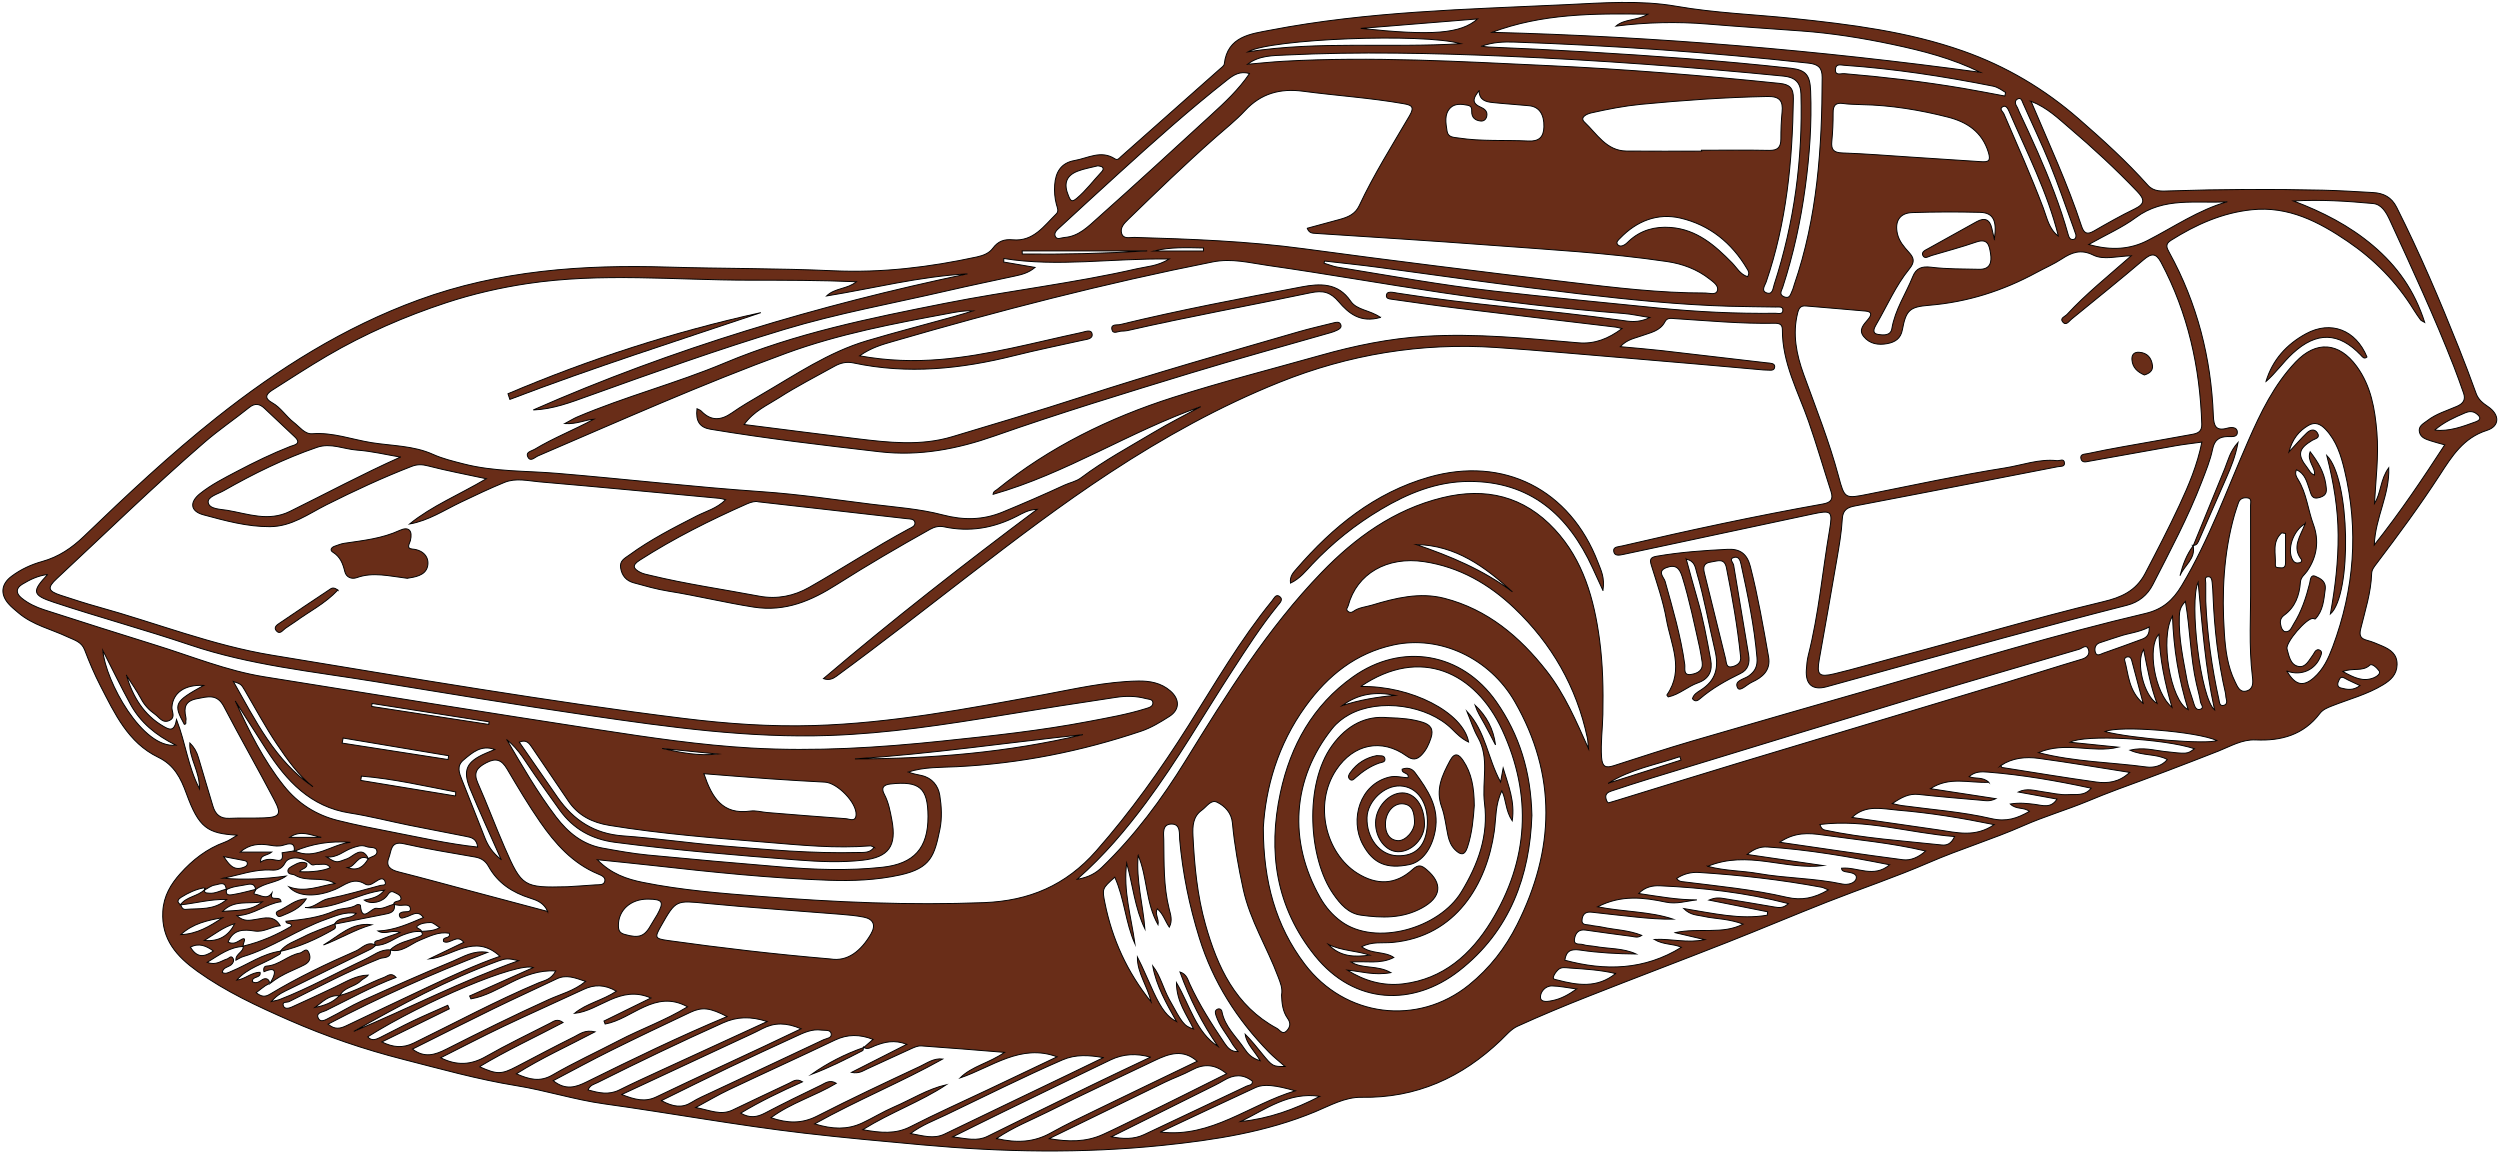 <?xml version="1.0" encoding="UTF-8" standalone="no"?><svg xmlns="http://www.w3.org/2000/svg" xmlns:xlink="http://www.w3.org/1999/xlink" data-name="Layer 1" fill="#000000" height="1185.3" preserveAspectRatio="xMidYMid meet" version="1" viewBox="-2.5 -2.0 2567.6 1185.3" width="2567.6" zoomAndPan="magnify"><g id="change1_1"><path d="m241.221,855.764c-30.694-1.684-39.425-7.501-52.334-42.908-5.777-15.847-12.452-29.186-28.955-37.157-30.853-14.902-44.551-44.781-59.243-73.227-6.169-11.945-11.457-24.41-16.236-36.985-3.222-8.477-10.618-10.105-17.35-13.292-17.026-8.061-35.984-12.191-50.746-24.848-3.511-3.011-7.212-5.91-10.21-9.389-8.638-10.023-7.217-20.242,3.252-28.103,9.539-7.163,20.297-12.087,31.546-15.207,16.788-4.657,30.398-13.91,42.655-25.703,44.014-42.347,88.536-84.162,136.426-122.136,63.234-50.139,130.653-92.653,207.214-120.688,83.301-30.503,169.003-36.447,256.329-33.801,56.479,1.711,113.044,1.185,169.473,3.779,50.15,2.306,99.073-3.629,147.816-14.216,6.697-1.455,12.637-3.912,16.213-8.764,5.501-7.464,11.839-9.625,20.624-8.815,21.182,1.952,31.98-14.189,44.716-26.687,2.892-2.838.884-6.565.072-9.668-1.73-6.616-2.27-13.315-1.784-20.026.942-13,6.432-22.615,20.447-25.05,13.71-2.382,27.15-11.015,41.393-1.736,2.915,1.899,4.517-.711,6.37-2.353,33.692-29.869,67.408-59.71,101.083-89.597,1.858-1.649,4.675-3.504,4.903-5.507,3.245-28.538,27.587-30.885,47.142-34.67,100.063-19.371,201.763-21.391,303.195-26.19,38.041-1.8,76.884-4.855,113.731,1.594,39.719,6.952,79.553,8.328,119.234,12.451,59.583,6.192,118.656,13.536,175.477,33.558,44.14,15.554,83.592,38.981,118.856,69.727,24.747,21.577,49.037,43.59,70.915,68.13,6.21,6.966,14.747,6.065,22.444,5.808,52.349-1.745,104.698-2.001,157.052-.768,17.27.407,34.527,1.474,51.778,2.454,10.722.609,18.937,4.623,24.222,15.114,23.656,46.962,44.277,95.241,63.716,144.05,6.207,15.585,12.207,31.26,17.868,47.05,2.316,6.458,6.845,9.979,12.259,13.644,12.22,8.273,12.234,20.127-1.256,24.411-24.036,7.632-35.8,26.567-48.111,45.546-20.409,31.461-42.607,61.63-65.264,91.478-2.32,3.056-4.767,5.977-4.899,10.049-.633,19.517-6.691,37.999-11.241,56.723-1.714,7.053-.15,10.054,6.578,11.816,5.274,1.382,10.358,3.605,15.391,5.77,8.501,3.658,15.673,8.4,15.389,19.293-.265,10.146-6.561,15.831-14.365,20.579-16.365,9.957-34.888,14.758-52.497,21.712-4.832,1.908-9.314,3.618-12.524,7.852-16.635,21.942-39.659,28.252-65.858,27.047-13.995-.644-26.026,6.685-38.256,11.491-34.286,13.471-68.679,26.603-103.289,39.212-10.561,3.848-21.025,8.171-31.377,12.429-21.649,8.905-44.149,15.505-65.532,24.95-31.795,14.045-65.115,24.055-97.033,37.909-34.172,14.833-69.612,26.72-104.304,40.387-34.459,13.575-68.566,28.041-103.025,41.616-47.479,18.704-95.227,36.727-142.696,55.459-24.448,9.648-48.743,19.75-72.659,30.633-6.546,2.979-11.688,9.295-17.103,14.468-40.003,38.215-86.735,59.467-142.927,58.493-17.131-.297-32.335,8.483-47.687,14.85-50.358,20.887-103.533,29.082-157.049,34.574-82.018,8.417-164.284,6.953-246.279-.55-40.502-3.706-81.047-7.319-121.508-12.043-68.838-8.038-136.923-20.571-205.483-30.106-30.355-4.221-59.938-13.792-90.234-18.684-39.526-6.382-77.918-17.248-116.53-27.108-39.864-10.179-78.872-23.506-116.635-40.075-32.752-14.37-65.215-29.387-94.428-50.363-20.939-15.035-36.971-32.635-35.386-61.351.877-15.899,8.287-28.065,17.955-38.877,12.59-14.081,27.446-25.686,45.686-32.272,4.561-1.647,8.597-4.752,12.874-7.187Zm-33.673,56.329c.048-.417.185-.847.12-1.246-.063-.389-.391-1.086-.501-1.067-8.553,1.483-16.273,5.18-23.524,9.687-2.667,1.657-5.698,4.744-.566,7.674.664,2.679,2.229,5.092,5.022,4.844,14.209-1.26,29.328,1.212,42.267-10.239-16.767-.403-32.08,3.978-47.614,5.61,6.205-8.809,18.188-8.509,25.228-16.002-1.363,4.07,1.428,3.654,4.006,3.977,6.637.832,12.154-2.948,18.287-4.127-1.878,7.576,4.062,5.952,7.345,5.419,7.635-1.24,15.115-3.436,22.658-5.244-.296,1.774-3.462,4.633-.9,4.994,5.673.799,12.118,6.216,17.341-1.132-2.716,9.962,8.461,1.527,9.434,8.852-15.425,1.992-27.529,13.453-45.345,14.395,7.149,6.475,13.521,4.704,19.511,3.782,9.051-1.394,18.331-4.776,24.99,6.436-9.155,1.006-16.727,7-26.389,5.466-11.155-1.77-22.009-1.865-27.168,11.408,3.835,1.903,7.363,1.263,10.738-.937,11.615-7.571,2.839,4.128,5.1,5.392-13.913.489-24.406,8.404-37.302,16.327,9.182,3.561,14.499-1.691,20.395-3.419,2.109-.618,4.122-4.202,6.159-.633,1.347,2.361-.094,5.19-2.126,6.727-3.144,2.378-8.167,2.496-8.946,7.695,3.561,2.042,6.295.093,9.476-1.212,16.783-6.887,31.846-17.991,50.349-20.665.63,3.266-1.597,3.518-3.923,4.925-13.642,8.251-29.897,12.167-41.085,24.861,8.661-.871,15.243-8.16,24.023-8.028,1.232,6.507-8.395,3.39-7.906,9.611,4.193,2.567,7.173-.219,10.285-2.088,2.575-1.547,5.28-1.273,6.661,1.097,1.97,3.383-1.607,3.718-3.519,5.032-3.195,2.195-6.184,4.689-9.577,7.302,5.4,3.999,8.747,4.824,14.332,1.456,28.237-17.023,58.021-31.233,88.201-44.37,6.099-2.655,11.891-10.622,20.423-5.842-1.641,1.294-3.114,2.929-4.948,3.831-27.726,13.638-55.563,27.053-83.211,40.847-5.821,2.904-12.403,5.233-19.19,13.132,5.123-1.178,6.718-1.348,8.164-1.907,30.389-11.734,58.766-27.73,88.215-41.447,8.219-3.828,15.713-10.482,25.781-9.691,1.723,8.978-7.15,7.477-10.643,8.871-32.029,12.785-62.447,28.852-93.213,44.224-2.29,1.144-7.373-.298-6.029,4.113,1.141,3.747,5.264,3.066,8.647,1.546,15.167-6.814,30.218-13.872,45.24-20.99,10.478-4.965,20.953-11.689,33.375-11.905-2.279,2.854-5.633,3.829-7.777,6-6.297,6.378-17.178,6.225-21.431,15.318-10.944-1.427-17.733,6.234-25.412,11.919,9.454-1.812,18.32-4.889,25.177-12.212,16.028-4.142,30.18-12.908,45.59-18.613,4-1.481,7.221-5.583,12.474-.021-25.421,9.548-48.404,22.481-72.062,34.027-3.316,1.618-10.157,2.15-8.149,7.221,2.459,6.209,8.197,1.986,11.949.138,11.14-5.486,21.717-12.169,33.018-17.266,31.011-13.987,62.102-27.834,93.547-40.802,10.602-4.372,20.985-11.419,35.594-9.034-56.939,21.875-110.715,45.968-163.785,73.704,7.179,6.282,13.01,4.411,18.942,1.591,28.274-13.442,56.523-26.939,84.869-40.228,23.715-11.119,47.459-22.185,72.75-31.047-26.284-24.279-48.76.579-72.705,2.751,11.793-5.669,23.585-11.337,35.564-17.095-7.005-9.171-14.18,2.701-20.728-.771-1.778-6.057,7.43-1.792,5.825-8.539-10.912-1.956-20.311,3.106-30.244,7.131-9.93,4.024-18.336,13.165-30.54,10.045,8.086-7.933,19.277-9.286,29.124-13.397,3.551-1.482,5.339-2.018,2.796-5.697,6.202-.442,12.553-.224,19.049-3.862-3.693-2.189-6.524-5.236-9.352-5.233-4.642.004-10.32.751-13.607,3.511-2.816,2.366,4.191,2.762,4.319,5.902-6.735-.912-12.678.88-19.091,3.338-9.345,3.583-17.387,10.798-28.097,10.729-3.248-5.054,2.375-4.681,4.006-5.399,6.699-2.951,13.727-5.153,20.957-7.746-7.653-3.692-15.055,2.715-22.496-1.594,16.719-.7,31.459-7.392,46.581-13.848-5.847-8.473-12.107-2.051-18.291-.467-2.04.522-5.164,2.547-6.258-1.243-.719-2.489,1.125-3.501,3.531-4.002,2.931-.61,8.437.865,7.62-3.842-.75-4.326-5.971-3.136-9.751-2.986-2.409.096-4.85-.593-7.276-.929-.309-5.083,9.684-1.532,6.931-7.922-.956-2.22-4.482-3.546-7.07-4.793-2.98-1.435-4.938,1.005-6.221,2.995-4.775,7.4-17.092,10.266-23.911,5.296,11.829-2.466,15.468-4.262,20.708-10.218-27.847,2.803-52.23,21.371-81.636,17.774,9.52.814,15.321-7.34,24.072-9.075,18.044-3.577,35.755-8.85,53.553-13.614,1.863-.499,6.126.601,4.74-3.652-1.064-3.264-3.335-3.9-6.972-1.989-4.225,2.22-8.816,7.199-13.72,4.187-12.331-7.575-21.106,1.605-30.795,5.664-16.636,6.969-36.829,8.881-47.433-2.739,16.333,6.237,31.633-.809,47.42-3.417-12.793-7.876-28.391-.894-41.203-8.601-2.135-1.284-6.481-.418-7.146-3.606-.655-3.136,3.139-4.958,5.324-6.147,4.223-2.298,8.904-4.918,13.995-2.284,1.149,5.702-5.537,4.875-7.319,8.528,12.341.724,25.516-1.058,31.498-4.184-3.653-5.385-9.07-2.854-13.83-3.353-2.136-.224-4.131,1.823-6.539-.618-7.003-7.098-22.198-8.427-25.989-1.083-3.607,6.988-8.832,7.885-14.127,7.549-17.158-1.088-33.021,5.152-49.598,8.416,21.586,1.841,43.038.758,64.642-2.24-9.52,6.993-22.146,6.632-31.325,13.968-.406-6.102-4.827-6.202-8.948-5.277-7.105,1.595-14.629,1.663-21.197,5.377-.444-9.648-7.461-5.45-11.714-4.872-3.686.501-7.056,3.332-10.565,5.133Zm168.22-32.258c3.256-2.318,9.52-2.645,8.846-7.612-.694-5.114-6.983-3.219-10.661-4.71-5.203-2.11-9.811-.295-15.212,1.566-8.324,2.867-14.758,10.037-25.831,9.022,11.153,7.197,10.566,5.478,21.181,1.857,6.067-2.07,14.976-14.343,21.755-.038-10.824-5.611-13.198,8.586-21.392,9.132,10.112,3.893,16.559-.705,21.315-9.216Zm-75.912-7.909c21.228,9.905,38.217-6.865,57.553-8.835-20.066-1.644-39.379,1.295-57.857,9.276,1.711-10.319-6.495-7.78-10.443-6.507-5.168,1.667-9.362,1.026-14.368.187-10.505-1.761-21.014-1.371-30.561,7.106h32.352c-4.823,3.941-11.934,2.308-11.391,10.242,5.389-3.526,10.674-3.149,16.189-1.95,6.69,1.455,6.68-2.97,5.944-7.647,4.164-.588,8.328-1.176,12.583-1.873Zm584.372,201.574l.335.37c3.022-2.632,6.045-5.265,9.634-8.391-13.627-5.288-26.151-5.487-39.2.745-36.155,17.262-72.643,33.828-108.853,50.977-10.698,5.066-20.911,11.155-34.111,18.265,14.828,2.875,25.805,8.312,37.65,2.683,19.409-9.225,38.786-18.516,58.253-27.614,3.744-1.75,7.426-5.289,13.761-1.485-22.267,9.945-43.168,19.93-63.497,32.191,9.207,5.371,16.763,4.268,24.981-.068,18.977-10.012,38.312-19.353,57.629-28.702,4.351-2.106,8.911-5.96,15.622-1.892-22.161,13.235-46.346,19.958-67.15,35.379,17.084,5.851,31.826,6.278,47.459-1.718,34.796-17.798,70.193-34.442,105.609-50.992,7.273-3.399,14.214-8.679,23.337-7.603-42.201,23.6-87.115,41.863-131.573,66.625,18.256,5.642,33.714,6.158,48.807-.864,11.004-5.12,21.383-11.63,32.517-16.414,17.903-7.693,34.488-18.411,53.896-22.918-26.432,17.495-56.688,28.033-85.794,46.162,18.502,3.296,33.593,4.814,49.096-3.129,26.142-13.395,53.012-25.37,79.563-37.969,24.036-11.406,48.055-22.848,70.987-33.754-37.273-13.974-66.833,10.526-99.628,21.678,12.3-12.142,29.691-15.115,45.685-26.241-30.337-2.424-57.937-4.773-85.568-6.658-3.519-.24-7.381,1.551-10.779,3.079-14.985,6.737-29.823,13.799-44.795,20.567-4.181,1.89-8.185,5.101-16.117,3.601,19.93-10.117,37.522-19.046,56.878-28.872-12.982-4.97-22.969-2.356-32.822,1.484-3.858,1.504-7.43,4.482-11.813,1.482Zm219.401-172.368c12.388-2.118,19.608-6.598,25.516-12.289,33.824-32.582,61.545-70.034,86.15-109.879,41.824-67.729,83.87-135.403,139.536-192.989,34.639-35.833,74.322-64.575,123.899-76.787,44.657-11,83.795-1.659,115.537,32.572,29.429,31.736,40.396,71.632,45.982,112.895,3.441,25.421,3.973,51.335,3.446,77.125-.3,14.688-2.373,29.26-1.335,44.08.693,9.883,4.396,11.171,12.674,8.507,26.804-8.625,53.561-17.434,80.578-25.348,65.464-19.178,131.051-37.935,196.613-56.78,89.306-25.669,178.192-52.913,268.687-74.192,17.654-4.151,28.267-13.525,37.297-28.627,28.239-47.229,46.489-98.887,68.459-148.912,12.68-28.872,26.39-57.357,48.468-80.621,21.182-22.32,44.574-20.494,62.765,4.385,14.796,20.236,18.738,43.79,20.746,67.813,2.037,24.361-1.173,48.649-2.482,73.048,6.87-10.751,5.822-24.517,14.679-36.733.966,27.975-13.701,50.638-14.899,79.388,27.32-34.548,49.831-68.206,72.42-102.921-5.688-1.606-10.165-2.676-14.505-4.149-4.778-1.622-10.106-3.162-11.469-8.821-1.529-6.352,4.247-8.857,7.962-11.783,9.027-7.11,20.176-10.266,30.542-14.796,6.628-2.896,9.145-6.928,6.75-13.707-3.213-9.092-6.42-18.193-9.92-27.176-19.856-50.955-42.908-100.516-65.717-150.18-3.585-7.806-8.32-16.397-17.258-17.23-27.053-2.521-54.225-4.223-81.776-2.613,29.715,11.23,57.33,25.268,81.671,45.877,24.854,21.043,42.632,46.065,53.104,78.811-2.748-1.617-3.685-1.867-4.12-2.475-2.443-3.414-4.907-6.827-7.107-10.399-17.49-28.388-40.36-51.638-67.843-70.304-29.676-20.155-60.814-36.382-98.453-32.511-30.442,3.131-57.468,15.299-83.066,31.415-6.282,3.955-4.372,7.689-1.715,12.521,28.709,52.225,43.005,108.415,45.244,167.743.391,10.364,2.578,16.01,14.452,12.653,3.78-1.069,10.022-1.397,10.171,4.041.157,5.73-6.083,4.443-10.015,4.564-8.704.268-13.442,3.494-15.395,12.978-2.357,11.446-6.924,22.5-11.146,33.488-14.014,36.472-32.469,70.876-50.215,105.576-5.425,10.608-14.17,18.074-26.694,21.263-42.439,10.803-84.757,22.097-127.007,33.625-60.488,16.504-120.855,33.449-181.318,50.047-14.402,3.954-21.818-2.375-20.832-17.348.331-5.024.784-10.133,2.018-14.99,10.723-42.222,14.445-85.624,21.779-128.414,3.422-19.965,2.072-20.833-17.693-16.607-64.607,13.812-129.241,27.497-193.833,41.377-4.467.96-9.487,2.062-10.144-3.388-.552-4.579,5.064-4.389,8.614-5.221,68.37-16.027,137.014-30.761,206.152-43.096,8.059-1.438,11.115-4.607,8.471-12.778-7.764-23.988-14.737-48.247-23.061-72.035-10.808-30.888-27.094-60.138-26.916-94.149.029-5.556-2.95-6.785-8.104-6.688-34.226.651-68.282-2.626-102.389-4.763-3.65-.229-7.803-1.242-10.094,3.167-5.069,9.755-15.07,11.191-24.058,14.507-6.908,2.548-14.664,3.48-21.869,11.137,15.337,1.442,28.98,2.501,42.567,4.044,35.96,4.084,71.893,8.397,107.844,12.554,3.368.389,8.382.252,8.225,3.938-.219,5.129-5.558,3.264-9.031,3.476-.84.051-1.692-.044-2.535-.118-45.676-3.987-91.334-8.197-137.033-11.908-45.81-3.72-91.557-8.07-137.436-11.149-77.09-5.173-151.23,7.1-222.483,35.703-61.235,24.581-118.707,56.46-174.023,92.718-50.187,32.895-97.79,69.132-145.206,105.651-45.16,34.783-90.017,69.951-136.023,103.619-3.575,2.616-7.532,4.357-13.229,2.405,70.673-60.171,143.711-117.125,219.493-173.899-9.228.426-14.975,4.106-20.834,7.109-23.697,12.143-48.452,16.54-74.691,10.89-5.278-1.136-10.0.036-14.6,2.606-32.331,18.061-64.3,36.732-95.562,56.599-26.055,16.558-52.772,28.34-85.406,23.242-29.469-4.603-58.391-11.723-87.802-16.429-11.994-1.919-23.781-5.325-35.522-8.563-7.478-2.063-12.059-7.163-13.349-15.205-1.22-7.607,4.261-9.896,9.064-13.411,21.526-15.754,45.113-27.726,68.765-39.86,9.666-4.96,21.059-7.835,29.987-16.825-2.825-.68-4.35-1.249-5.914-1.394-61.626-5.731-123.237-11.636-184.9-16.939-12.019-1.034-24.545-4.284-36.312.525-15.124,6.181-29.899,13.245-44.662,20.27-17.233,8.201-33.296,19.036-52.799,22.45,23.053-18.657,50.673-29.848,78.801-46.464-22.194-4.778-41.133-8.309-59.726-13.167-6.144-1.605-11.125-1.79-16.926.459-29.895,11.589-58.874,25.101-87.536,39.47-18.555,9.302-35.707,22.367-58.161,22.453-23.525.089-45.799-6.147-68.072-12.134-13.505-3.63-14.742-12.867-3.575-21.814,11.537-9.244,24.771-15.902,37.785-22.765,17.876-9.427,36.044-18.25,54.889-25.681,3.187-1.257,12.411-2.388,4.589-9.831-10.371-9.869-20.789-19.688-31.262-29.449-4.9-4.566-9.662-5.438-15.543-.713-15.019,12.067-31.056,22.918-45.616,35.495-52.175,45.072-101.499,93.263-151.959,140.211-10.048,9.348-9.319,12.848,4.048,17.204,12.791,4.169,25.589,8.368,38.55,11.953,59.57,16.477,117.32,39.521,178.668,49.578,71.347,11.695,142.635,23.764,214.058,34.971,69.453,10.898,138.978,21.349,208.769,29.957,44.411,5.477,89.004,8.641,133.662,7.286,79.454-2.412,157.383-17.206,235.307-31.609,32.301-5.971,64.393-13.567,97.471-14.101,12.001-.194,23.529,1.88,33.004,10.076,9.95,8.607,9.935,19.356-.985,26.304-9.163,5.831-18.448,11.572-29.033,15.135-61.431,20.678-124.302,33.205-189.149,36.449-16.606.831-33.735.167-49.957,5.487,4.646,1.85,9.226,2.584,13.743,3.595,10.832,2.425,17.075,10.598,18.64,20.204,1.863,11.437,2.461,23.809.126,35.053-5.557,26.763-9.023,39.857-40.907,46.869-24.185,5.319-48.733,6.241-72.962,5.417-60.321-2.051-120.392-8.376-180.383-15.094-18.383-2.059-36.796-3.852-57.639-6.021,14.45,14.729,30.402,19.996,46.948,23.34,40.131,8.11,80.922,11.233,121.639,14.425,76.069,5.963,152.182,9.291,228.583,6.345,46.367-1.788,84.017-17.634,115.143-52.975,35.511-40.319,66.376-83.698,94.929-128.951,27.404-43.432,53.133-87.983,85.721-127.946,2.086-2.558,3.864-7.176,7.543-4.751,4.636,3.056.575,6.784-1.607,9.466-17.314,21.279-32.046,44.343-46.958,67.291-29.387,45.224-56.241,92.114-88.523,135.431-20.385,27.353-42.223,53.497-70.66,78.546Zm-558.473-482.085c143.332-63.123,292.644-107.59,445.958-139.784-49.154,2.648-96.557,14.867-144.687,22.703,8.787-8.431,21.409-6.866,30.623-14.614-36.938-1.597-73.661-1.573-110.384-1.602-75.79-.061-151.667-7.839-227.328,3.494-28.349,4.246-56.228,10.674-83.264,19.567-42.656,14.03-83.859,31.971-122.711,54.732-19.139,11.212-37.711,23.395-56.456,35.271-6.351,4.024-8.133,8.301-.047,12.738,9.042,4.962,14.341,14.156,22.366,20.31,5.968,4.577,11.267,12.238,18.967,11.636,21.162-1.655,40.742,5.938,60.975,9.149,21.055,3.341,43.048,3.014,62.967,11.995,10.066,4.538,20.52,6.986,31.115,9.731,31.801,8.239,64.476,7.081,96.716,9.791,70.141,5.897,140.072,14.005,210.321,18.854,37.708,2.603,75.221,8.222,112.769,12.903,24.262,3.025,48.99,4.691,72.474,10.888,21.618,5.704,41.586,5.386,61.675-2.875,21.359-8.783,42.553-18.001,63.517-27.684,5.671-2.619,11.896-3.606,17.188-7.593,23.537-17.739,49.517-31.679,74.741-46.76,15.652-9.358,32.011-17.532,48.053-26.237-72.919,25.452-138.099,68.669-213.266,90.046.318-3.166,2.542-3.648,4.122-4.927,53.911-43.631,114.932-73.553,180.71-94.584,50.153-16.035,101.145-29.032,151.784-43.319,35.015-9.879,70.306-17.163,106.589-19.426,52.862-3.297,105.395,2.133,157.929,6.641,16.861,1.447,30.65-4.154,44.803-14.603-3.14-.763-4.709-1.318-6.321-1.511-54.741-6.545-109.499-12.946-164.224-19.623-22.128-2.7-44.189-5.958-66.266-9.061-2.368-.333-5.633-.609-5.148-4.128.449-3.265,3.436-3.18,6.002-2.963,1.68.142,3.334.566,5.005.831,76.221,12.091,153.298,17.156,229.692,27.871,8.595,1.206,17.765,3.192,29.864-2.743-11.265-1.793-18.994-3.58-26.813-4.18-62.711-4.809-125.13-12.251-187.31-21.497-59.637-8.867-119.03-19.405-178.713-27.927-18.399-2.627-36.492-7.458-56.113-3.563-110.695,21.977-219.811,50.124-328.108,81.613-11.099,3.227-22.544,6.339-34.602,14.85,29.016,5.208,55.813,5.959,82.662,3.734,49.29-4.085,96.882-17.376,145.024-27.641,4.095-.873,10.008-3.55,11.055,1.213,1.191,5.415-5.493,5.721-9.782,6.683-23.393,5.245-46.909,10.003-70.157,15.829-54.574,13.677-109.426,19.421-165.091,7.47-7.117-1.528-13.393.004-19.444,3.381-19.074,10.647-38.632,20.554-56.968,32.355-11.932,7.679-25.783,13.5-35.878,27.527,39.95,5.04,77.891,9.963,115.869,14.576,32.707,3.974,65.53,7.666,97.891-2.066,44.201-13.292,88.473-26.402,132.354-40.698,73.964-24.096,148.742-45.42,223.429-67.069,12.078-3.501,24.383-6.217,36.579-9.313,2.571-.652,5.306-1.028,6.562,1.826,1.348,3.063-1.25,4.607-3.448,5.751-2.221,1.156-4.647,1.99-7.064,2.687-47.737,13.761-95.673,26.867-143.187,41.357-67.608,20.617-135.213,41.278-201.928,64.73-38.044,13.373-76.996,20.911-117.721,16.205-58.099-6.715-116.174-13.533-173.884-23.151-10.878-1.813-15.387-8.085-13.868-21.032,1.615.853,3.313,1.288,4.341,2.363,9.944,10.392,20.146,9.84,31.467,1.923,9.651-6.749,19.859-12.741,30.055-18.664,35.22-20.462,69.106-43.702,108.685-55.458,29.443-8.745,59.198-16.436,88.797-24.655,6.758-1.877,13.448-3.995,20.17-6.003-8.849-.617-16.999,1.093-25.186,2.612-56.344,10.457-112.672,21.055-166.699,40.866-86.484,31.713-170.567,69.247-255.166,105.53-3.031,1.3-7.254,6.117-9.902,1.463-3.184-5.596,3.341-6.31,6.609-8.284,19.527-11.79,40.868-20.069,60.921-30.96-9.034.588-17.234,5.212-29.898,4.523,6.135-3.293,9.232-5.274,12.566-6.697,49.612-21.171,102.018-34.705,151.748-55.589,72.528-30.458,149.201-45.944,225.826-61.167,65.671-13.047,132.354-20.639,197.685-35.627,9.967-2.287,20.769-2.499,33.025-9.962-59.144-.895-114.42,8.419-169.891-.527-.053,1.21-.105,2.421-.158,3.631,10.373,1.775,20.746,3.551,32.211,5.513-6.833,5.732-13.765,7.351-20.737,8.868-23.078,5.02-46.218,9.777-69.225,15.105-55.84,12.931-112.346,23.098-167.312,39.667-67.855,20.454-134.546,44.366-201.211,68.334-18.415,6.621-36.677,13.685-56.895,14.436Zm1641.249-158.382c-14.888.47-28.334,4.593-38.938-.658-13.003-6.439-22.339-2.693-32.297,3.827-8.357,5.472-17.481,9.37-26.183,14.101-34.47,18.742-70.989,30.374-110.156,33.587-19.91,1.634-23.743,4.801-27.541,25.167-1.728,9.266-7.694,12.713-15.475,14.208-9.143,1.757-18.135.338-24.232-7.259-5.68-7.077.151-12.454,4.492-17.654,3.371-4.037,4.676-7.849-2.446-8.511-20.458-1.9-40.948-3.436-61.415-5.243-5.39-.476-7.198,2.166-8.432,7.039-5.532,21.843-1.256,42.828,6.111,63.158,12.556,34.648,26.236,68.884,35.816,104.554,6.342,23.613,6.425,23.337,31.129,18.408,46.544-9.286,92.973-19.369,139.818-26.798,17.649-2.799,34.98-9.495,53.396-7.477,2.98.327,7.527-2.804,7.74,2.688.142,3.672-4.158,2.998-6.989,3.541-25.953,4.975-51.876,10.106-77.819,15.135-43.367,8.407-86.73,16.836-130.125,25.094-7.742,1.473-12.755,3.81-13.277,13.391-.755,13.827-3.206,27.602-5.537,41.296-5.857,34.411-12.049,68.766-18.116,103.142-2.77,15.695-.412,18.418,15.538,14.604,21.191-5.068,42.094-11.326,63.167-16.895,71.087-18.786,141.504-40.06,213.045-57.18,17.655-4.225,33.345-10.532,42.996-29.012,12.077-23.126,24.1-46.262,35.095-69.902,9.536-20.504,18.452-41.33,23.157-64.988-9.903,1.38-18.632,2.33-27.262,3.846-29.413,5.168-58.784,10.575-88.193,15.766-3.129.552-7.535,2.081-8.715-2.343-1.371-5.14,3.892-4.782,6.664-5.385,12.272-2.666,24.625-4.982,36.986-7.214,23.563-4.254,47.173-8.248,70.713-12.623,5.391-1.002,9.954-2.653,9.704-10.439-1.872-58.437-14.14-114.133-41.781-166.084-5.28-9.922-9.987-9.611-18.143-2.646-24.273,20.729-49.207,40.683-73.929,60.884-2.659,2.173-5.571,7.248-9.139,2.664-2.928-3.762,2.582-5.364,4.606-7.557,19.641-21.285,42.292-39.335,65.965-60.233Zm-846.314-28.24c11.324-3.073,22.469-6.068,33.596-9.126,8.254-2.269,15.715-5.365,19.751-13.982,15.02-32.075,33.921-62.018,51.767-92.517,5.534-9.457,1.79-10.912-6.486-12.368-34.092-5.999-68.641-8.166-102.892-12.738-23.383-3.121-43.108,2.137-59.608,19.861-9.42,10.119-20.414,18.788-30.822,27.97-30.622,27.015-59.942,55.412-89.227,83.848-4.018,3.902-8.411,8.335-6.783,14.118,1.836,6.522,8.394,4.192,13.119,4.332,58.218,1.72,116.338,3.827,174.22,11.662,91.02,12.322,182.193,23.562,273.397,34.462,46.044,5.503,92.163,11.057,138.665,10.983,4.24-.007,10.939,2.515,12.55-2.414,1.64-5.018-3.997-8.804-7.962-11.919-12.913-10.145-27.87-15.651-43.919-18.023-61.012-9.018-122.574-12.286-183.988-16.943-58.849-4.462-117.766-8.032-176.655-11.945-3.388-.225-6.741-.129-8.722-5.261ZM46.48,587.966c-10.612,1.436-18.467,5.497-25.992,10.002-6.576,3.937-7.087,9.137-.903,14.207,6.936,5.686,15.008,9.436,23.42,12.143,38.023,12.236,76.071,24.404,114.225,36.223,36.962,11.449,73.012,26.315,111.423,32.509,114.861,18.522,229.746,36.907,344.738,54.585,51.706,7.948,103.535,15.662,155.829,18.639,65.515,3.729,130.819-.36,195.999-7.185,50.316-5.269,100.626-10.578,150.357-20.107,19.847-3.803,39.807-7.237,59.152-13.31,3.212-1.008,7.242-2.09,6.831-6.216-.352-3.534-4.384-3.232-7.167-3.985-9.98-2.702-20.249-2.823-30.227-1.342-39.163,5.812-78.27,12.025-117.338,18.452-58.686,9.655-117.382,18.686-177.006,20.756-83.138,2.887-165.035-8.525-246.843-20.467-73.77-10.768-147.339-22.949-220.926-34.935-63.552-10.352-127.818-16.744-189.425-37.546-46.279-15.626-93.504-28.437-139.871-43.816-22.448-7.446-22.602-11.166-6.276-28.605Zm729.581-74.626c-2.545-.831-7.057.221-11.372,2.131-38.06,16.857-75.194,35.427-110.308,57.957-8.423,5.404-6.109,8.736.427,12.273,3.259,1.763,7.172,2.402,10.851,3.292,36.864,8.909,74.4,14.274,111.622,21.299,18.5,3.491,35.872-.275,51.227-8.998,34.301-19.485,67.345-41.163,102.111-59.911,2.778-1.498,7.223-2.895,6.54-6.796-.691-3.944-5.304-3.557-8.429-3.917-50.136-5.774-100.287-11.41-152.67-17.33Zm518.916,334.718c.061,55.48,12.79,100.851,42.482,140.075,41.296,54.553,115.926,64.227,168.848,21.39,21.165-17.131,37.251-37.861,49.331-61.907,38.551-76.741,41.153-153.365-2.451-229.077-25.666-44.566-76.809-68.473-124.417-58.168-38.642,8.364-67.345,31.207-90.463,63.114-28.542,39.392-40.889,83.478-43.329,124.572Zm-128.558,28.382c-2.237,25.682,4.936,50.4,6.947,75.542-10.389-21.544-12.42-44.971-18.72-67.649-3.723,28.291,4.661,55.425,8.515,83.084-9.807-21.88-10.752-46.394-20.733-68.527-12.948,11.616-13.139,11.655-10.145,26.492,7.5,37.17,22.738,70.854,47.567,101.78-3.856-16.564-14.408-29.916-14.209-46.302,6.05,11.733,10.919,23.913,16.45,35.784,8.596,18.447,14.555,25.868,23.771,30.561-10.354-18.529-20.733-36.445-24.468-57.219,8.014,10.394,10.807,23.311,17.068,34.626,13.159,23.78,14.761,27.223,24.869,30.206-6.913-14.777-17.45-27.733-17.565-47.602,14.2,24.026,19.929,50.688,42.717,65.591-16.212-23.598-28.989-48.765-39.128-76.572,6.993,2.315,8.056,7.95,9.963,12.117,9.849,21.527,22.542,41.302,35.706,60.853,3.346,4.971,6.783,9.087,14.057,8.877-2.4-3.24-4.662-5.752-6.31-8.616-5.442-9.458-12.876-17.75-16.317-28.407-.877-2.717-1.51-5.047,1.226-6.48,2.175-1.139,4.332.023,4.8,2.453,3.017,15.662,15.026,25.871,23.271,38.323,3.296,4.977,7.564,9.636,16.061,12.071-5.931-10.372-13.983-16.941-15.467-27.241,6.214,6.158,11.583,12.933,17.052,19.628,11.077,13.561,11.26,13.647,23.914,13.535-6.487-5.728-11.787-9.849-16.439-14.605-32.864-33.598-57.518-72.221-71.56-117.344-10.304-33.111-17.234-66.821-20.259-101.423-.485-5.552,1.295-15.869-8.52-15.665-9.865.205-7.88,10.252-7.79,15.974.375,23.897-.387,47.931,5.596,71.481,1.384,5.447,3.602,11.619.087,18.47-4.51-6.712-6.393-13.896-12.332-18.895-2.973,5.378,1.921,9.939.778,16.433-13.03-23.143-10.78-48.91-20.454-71.334Zm147.299,143.574c1.327-7.068-1.292-12.764-3.521-18.758-11.248-30.248-28.854-57.936-35.837-89.912-4.934-22.594-8.993-45.293-11.134-68.336-.94-10.117-7.683-17.25-15.816-21.153-6.221-2.986-10.759,4.791-15.666,8.29-9.061,6.462-9.51,16.321-9.032,26.146,1.498,30.784,4.456,61.591,12.826,91.189,12.297,43.483,30.656,83.722,73.355,106.666,3.138,1.686,5.869,7.489,10.573,2.065,3.557-4.1,3.577-7.956.353-12.508-5.08-7.17-5.776-15.677-6.1-23.689Zm431.204-866.798c-0-.305-0-.611-.001-.916,23.206,0,46.419-.317,69.615.161,8.903.183,12.032-3.332,12.012-11.771-.021-9.227.319-18.497,1.234-27.675,1.151-11.54-2.552-16.174-15.082-15.926-43.37.861-86.56,3.907-129.709,8.039-17.22,1.649-34.123,4.983-50.955,8.744-4.982,1.113-12.437,4.649-7.216,9.552,12.729,11.957,22.405,29.521,43.191,29.73,25.634.257,51.273.061,76.91.061ZM489.947,1093.553c18.088,8.123,22.428,8.065,38.074-.098,19.769-10.315,39.453-20.806,59.428-30.709,5.409-2.681,10.705-7.373,21.181-5.034-28.46,14.937-55.069,26.919-80.817,43.131,13.342,5.827,24.169,8.749,37.139,1.206,22.132-12.871,45.522-23.564,68.249-35.43,23.03-12.025,47.745-20.673,70.443-34.611-33.463-18.383-56.51,12.514-84.624,17.703-.4-1.021-.8-2.043-1.201-3.064,15.375-7.548,30.75-15.096,48.213-23.669-31.846-13.88-52.602,13.207-78.545,15.797,12.546-10.386,28.995-13.329,43.114-22.774-11.936-6.919-22.512-7.108-33.663-1.895-27.485,12.847-55.242,25.116-82.635,38.153-21.402,10.186-42.422,21.175-64.246,32.124,16.76,8.391,31.256,7.378,46.456-1.291,21.552-12.292,43.999-23.018,66.112-34.319,3.549-1.814,7.055-5.062,13.182-.64-29.131,15.354-58.265,28.793-85.86,45.421Zm360.6-110.644c17.463,2.907,31.181-8.163,41.351-25.438,5.4-9.172,2.827-15.587-7.418-17.593-7.821-1.531-15.834-2.23-23.796-2.877-45.864-3.727-91.797-6.733-137.59-11.18-31.378-3.047-31.293-3.917-46.731,23.303-6.677,11.773-6.433,12.929,7.071,14.813,54.18,7.558,108.496,13.996,167.112,18.971ZM1529.832,31.205c168.012,4.308,335.061,18.364,501.616,41.079-28.722-14.296-59.543-22.149-90.566-28.718-30.86-6.534-62.074-11.505-93.621-13.797-31.987-2.324-63.993-4.423-95.953-7.071-31.419-2.604-62.769-1.845-94.14,2.093,9.097-7.641,21.088-5.236,32.72-12.179-56.017-.989-109.161-.572-160.055,18.591Zm188.048,924.659c25.019-5.335,48.709,2.274,69.884-8.758-6.743-2.618-13.31-3.887-19.913-4.925-7.084-1.114-14.327-1.495-21.267-3.165-5.675-1.365-12.588-.75-19.878-7.918,31.049,5.063,58.159,11.608,85.83,6.851.143-1.171.286-2.341.429-3.512-19.192-3.829-38.385-7.659-60.265-12.024,6.951-2.874,10.938-2.311,15.045-1.612,17.358,2.953,34.772,5.585,52.095,8.72,5.04.912,9.384,1.241,14.423-3.511-44.247-11.435-87.827-16.224-131.762-18.28-7.756-.363-15.477,1.135-22.002,7.93,20.661,3.054,39.959,6.628,59.796,6.577-10.67,1.04-20.687,4.62-31.857,2.26-22.735-4.805-45.77-7.743-70.163,4.836,27.293,5.38,53.291,4.585,77.718,12.697-12.871.158-25.568-.875-38.237-2.171-15.067-1.541-30.111-3.305-45.165-4.978-5.23-.581-9.074.606-10.146,6.672-1.286,7.276,4.495,5.727,8.049,6.595,4.078.996,8.361,1.129,12.467,2.034,13.094,2.886,26.876,2.959,40.721,8.483-4.456,2.898-7.324,1.419-10.15,1.042-15.84-2.109-31.69-4.153-47.5-6.475-7.169-1.053-10.385,2.952-11.437,8.858-1.273,7.142,5.387,4.94,8.7,6.031,3.917,1.289,8.274,1.176,12.393,1.929,14.042,2.564,28.733,1.558,42.201,7.757-19.267-.232-38.462-1.196-57.375-4.035-9.773-1.467-14.494.871-15.878,10.412,41.543,11.185,81.706,10.309,119.776-13.285-8.409-3.896-18.208-2.293-27.935-8.078,17.805-.906,33.622,4.176,51.971.235-11.138-2.62-19.616-4.614-30.568-7.191Zm628.386-268.608c8.599,14.827,16.874,16.242,27.558,6.911,9.946-8.687,15.067-20.037,19.489-31.882,22.124-59.259,26.861-119.771,12.098-181.435-3.619-15.119-8.206-30.043-19.445-41.924-5.385-5.692-11.091-7.978-17.874-3.906-9.348,5.611-16.159,13.44-19.805,27.225,7.484-8.034,12.665-14.049,18.358-19.53,3.191-3.072,7.782-4.926,10.852-.15,3.441,5.352-2.301,5.884-5.208,7.634-14.348,8.636-15.587,14.921-5.272,27.972,2.183,2.762,3.506,6.477,7.592,7.74,1.107-8.162-8.105-14.389-4.492-23.936,8.219,10.721,14.183,20.835,16.062,33.306.993,6.59,1.796,11.176-6.15,13.595-8.408,2.56-8.767-3.061-10.678-8.38-2.707-7.534-4.32-16.09-13.329-20.03-1.986,4.216.133,7.561,1.681,10.06,8.802,14.213,10.115,30.905,15.739,46.165,6.133,16.641,3.713,33.16-6.42,47.895-2.528,3.676-6.516,6.033-6.912,11.298-1.013,13.454-5.23,25.625-16.688,33.928-4.818,3.491-4.323,7.888-2.975,12.42.528,1.776,2.294,4.263,3.782,4.482,5.413.796,6.759-4.349,8.84-7.645,8.15-12.908,12.876-27.219,16.551-41.96.775-3.107.699-9.474,5.953-7.182,5.082,2.217,11.138,5.04,9.982,13.627-1.461,10.858-2.129,21.664-10.162,30.146-.261.276-1.477-.48-2.267-.558-6.635-.657-28.625,24.913-26.744,31.459,2.069,7.202,3.385,16.355,11.893,17.889,7.457,1.344,10.775-6.713,14.806-11.941.767-.995,1.251-2.203,1.971-3.239,1.404-2.02,3.389-2.693,5.399-1.245,2.111,1.52,1.239,3.541.467,5.642-5.115,13.925-19.32,20.938-34.654,15.549Zm-2218.911,4.385c6.636,22.053,17.766,40.645,38.089,52.389,5.928,3.425,11.01,5.967,13.398-6.909,9.488,24.674,11.601,47.909,23.551,71.064.299-18.512-10.88-31.59-9.901-47.139,4.446,4.405,7.18,9.305,8.819,15.072,4.709,16.565,9.994,32.966,14.764,49.514,2.552,8.855,7.552,13.303,17.218,12.83,11.744-.576,23.542-.006,35.296-.456,16.183-.62,18.367-3.743,10.752-18.213-16.956-32.218-35.014-63.858-51.881-96.121-7-13.39-16.55-10.205-27.782-8.052-12.158,2.33-13.508,9.071-11.325,18.968.267,1.212.361,2.604.026,3.766-.338,1.169.964,3.346-1.579,3.583-11.428-21.051-10.34-23.214,19.931-39.996-19.331-1.08-31.645,7.476-32.669,22.313-.316,4.585,4.122,10.4-2.418,13.617-7.085,3.485-10.576-3.21-15.026-6.351-5.824-4.111-10.69-9.138-14.166-15.764-4.392-8.374-10.009-16.105-15.097-24.113Zm1501.582,75.165c-.372-3.687-.404-7.446-1.167-11.05-11.056-52.244-36.628-96.728-74.998-133.229-25.891-24.629-56.293-42.226-92.711-47.691-37.794-5.671-69.113,12.165-77.924,45.263-.501,1.881-2.684,3.509-.533,5.58,1.799,1.731,3.942,1.646,5.753.321,5.691-4.166,12.682-4.547,19.069-6.476,24.331-7.348,49.208-13.549,74.541-7.021,44.25,11.402,77.403,39.404,104.891,74.544,18.775,24.001,30.5,51.916,43.08,79.758ZM1909.426,105.451c-6.31-.346-12.688-.23-18.913-1.153-8.066-1.196-10.385,2.232-10.346,9.736.051,9.692-.38,19.427-1.333,29.072-.836,8.46,1.675,11.683,10.762,11.987,23.599.79,47.16,2.745,70.734,4.264,24.006,1.547,48.012,3.107,72.015,4.711,7.464.499,10.025-.792,7.309-9.638-6.508-21.204-22.15-31.203-41.704-36.175-29-7.374-58.484-12.233-88.526-12.804ZM408.765,467.44c-14.849-2.499-29.619-6.101-44.569-7.172-13.696-.981-26.999-7.703-41.159-2.836-33.488,11.509-65.085,27.079-95.779,44.536-6.043,3.437-17.059,6.3-15.898,12.301,1.309,6.769,12.525,6.656,19.688,7.87,21.229,3.597,42.201,11.938,64.104,1.145,37.554-18.506,74.492-38.348,113.614-55.844Zm171.111,441.3c9.678-.624,19.364-1.145,29.03-1.924,3.626-.292,8.824.662,9.775-3.817.9-4.24-3.514-5.969-7.15-7.487-25.941-10.832-43.796-30.98-59.241-53.267-12.182-17.58-23.116-36.056-34.005-54.488-5.535-9.368-11.302-11.689-21.442-6.33-9.439,4.988-13.426,9.894-8.608,20.772,9.708,21.922,18.078,44.435,27.657,66.417,17.547,40.269,19.409,41.218,63.984,40.124Zm-61.851-151.026c15.857,27.036,31.443,54.142,50.481,79.16,12.515,16.447,27.431,28.486,48.021,32.209,15.29,2.764,30.638,5.552,46.084,7.054,45.344,4.41,90.736,8.36,136.138,12.149,34.945,2.917,69.932,4.226,104.929.443,32.574-3.521,47.058-19.6,46.929-52.252-.116-29.321-8.723-36.536-38.502-33.322-7.87.849-9.685,4.446-6.45,10.553,4.452,8.406,6.101,17.441,7.823,26.54,5.059,26.72-3.21,38.205-29.964,41.226-22.311,2.52-44.569,1.492-66.942-.229-62.706-4.821-125.36-10.015-187.738-18.189-23.373-3.063-42.301-13.543-56.206-32.66-8.64-11.877-16.969-23.981-25.519-35.924-9.095-12.703-16.415-26.817-29.082-36.761Zm1131.804,64.772c4.199-1.243,6.227-1.823,8.243-2.443,41.337-12.706,82.624-25.582,124.02-38.092,91.796-27.74,183.661-55.254,275.469-82.957,26.104-7.877,52.056-16.256,78.196-24.008,5.753-1.706,8.291-5.445,6.633-10.1-2.048-5.752-6.42-.993-9.486-.093-55.741,16.356-111.519,32.592-167.123,49.403-91.068,27.531-182.025,55.431-273.008,83.242-13.649,4.172-27.216,8.62-40.759,13.125-3.314,1.103-6.141,3.093-5.144,7.453.63,2.758,1.796,4.767,2.959,4.471ZM1278.789,63.999c12.377-1.046,24.738-2.4,37.135-3.09,90.358-5.03,180.567.247,270.771,4.429,79.666,3.694,159.138,10.122,238.474,18.306,10.44,1.077,14.363,4.758,14.193,15.874-.98,63.967-7.013,127.073-27.944,188.055-1.196,3.486-5.408,8.906.1,11.11,6.635,2.655,6.895-4.603,8.152-8.462,20.721-63.614,29.377-128.934,27.489-195.756-.34-12.052-6.297-17.178-17.879-18.317-94.982-9.34-190.137-16.351-285.482-20.426-75.135-3.211-150.328-4.857-225.5-1.226-13.418.648-27.511.267-39.509,9.502Zm804.64,37.964c18.603,44.013,37.694,85.106,51.851,128.164,2.356,7.166,5.37,9.405,12.557,5.247,13.81-7.989,27.736-15.859,42.082-22.811,10.877-5.271,10.31-9.866,2.532-17.993-22.099-23.09-45.553-44.754-69.833-65.399-11.318-9.624-22.32-20.506-39.189-27.209Zm-37.692,141.733c3.035-19.181-1.098-27.27-14.641-27.611-23.203-.585-46.451-.524-69.648.235-12.907.422-18.193,9.003-15.219,21.857,1.785,7.716,6.785,13.422,11.89,19.08,4.982,5.522,6.325,9.59.338,16.93-14.099,17.286-22.89,38.134-34.156,57.349-2.131,3.634-4.51,8.86,1.978,9.929,5.172.852,12.971,1.604,14.221-5.879,3.261-19.524,14.352-35.691,21.487-53.527,3.437-8.59,9.172-10.805,18.833-9.609,16.267,2.015,32.834,1.729,49.281,2.129,11.396.277,13.222-7.147,11.779-16.195-1.286-8.063-2.553-16.03-14.728-11.816-15.086,5.222-30.558,9.333-45.879,13.871-3.02.895-7.03,3.961-8.922-.024-1.804-3.798,2.675-5.517,5.522-7.108,16.517-9.228,33.087-18.36,49.615-27.566,8.378-4.666,13.626-2.469,15.73,6.962.818,3.668,1.678,7.328,2.519,10.992ZM1519.064,45.465c2.467.286,4.928.732,7.402.834,67.367,2.761,134.673,6.669,201.898,11.77,36.138,2.742,72.247,6.054,108.269,10.019,15.928,1.753,19.821,7.419,20.45,23.377,1.302,32.996-1.036,65.774-5.459,98.466-4.748,35.094-12.251,69.533-23.245,103.209-1.075,3.292-4.181,7.272,1.298,9.642,6.188,2.677,6.83-2.77,8.549-6.307.913-1.878,1.327-3.995,2.014-5.988,23.826-69.106,28.565-140.768,28.71-213.074.02-9.762-3.85-13.459-13.895-14.57-100.291-11.096-200.867-18.03-301.684-21.614-11.286-.401-22.658-.015-34.309,4.237Zm-798.632,747.164c8.244,24.608,19.218,42.421,47.581,38.388,5.673-.807,11.704,1.032,17.581,1.507,26.85,2.168,53.696,4.396,80.565,6.293,3.784.267,10.125,3.773,10.6-3.956.766-12.458-19.258-32.902-32.014-33.591-18.481-.998-36.963-2.021-55.424-3.32-22.567-1.587-45.114-3.471-68.89-5.321Zm1319.642,8.809c-20.613.948-40.391-6.326-59.903,6.553,22.98,3.521,43.841,6.717,67.171,10.291-6.775,3.166-11.007,1.954-15.094,1.604-21.386-1.832-42.784-3.604-64.115-5.967-10.18-1.128-17.8,3.031-27.193,9.39,4.568.981,6.949,1.655,9.377,1.988,30.788,4.224,62.054,6.379,92.185,13.407,15.911,3.712,26.869-.317,39.26-7.355-5.516-4.681-13.403-1.605-19.59-7.608,9.651-1.56,17.344-.549,25.223.384,7.506.889,16.419,4.583,22.749-5.446-13.95-2.549-26.867-4.909-39.785-7.269,9.064-4.338,17.075-1.301,25.263-.236,8.735,1.137,17.567,3.544,26.185,2.942,7.438-.52,16.564,1.825,23.445-6.604-35.777-7.731-70.568-13.698-105.817-16.518-6.319-.506-13.59-.968-19.623,4.686,6.863,2.597,13.871-.121,20.264,5.759ZM1280.835,73.496c-9.933-2.809-16.452,1.535-22.816,6.533-38.697,30.391-75.348,63.158-111.74,96.222-20.207,18.359-40.306,36.836-60.392,55.326-2.724,2.507-6.466,5.538-4.473,9.426,1.852,3.612,6.11,1.133,9.318.901,14.597-1.058,24.323-11.184,34.134-19.922,39.2-34.913,77.864-70.431,116.548-105.919,14.079-12.915,28.165-25.919,39.42-42.567Zm1028.148,524.145c0-26.907.03-53.815-.041-80.722-.008-3.051,1.599-7.279-3.808-7.668-4.168-.3-7.425,1.115-8.811,5.476-1.271,3.999-2.764,7.932-3.907,11.966-11.268,39.78-13.121,80.458-10.431,121.369,1.127,17.137,3.226,34.462,11.064,50.207,2.284,4.588,4.659,11.281,11.566,9.454,7.199-1.904,6.992-8.382,6.228-14.589-3.911-31.746-1.575-63.662-1.86-95.492Zm-1748.956,336.497c-3.771-8.753-10.88-11.488-17.843-13.667-18.311-5.729-33.394-15.44-42.851-32.527-3.135-5.664-7.483-8.602-13.771-9.716-24.453-4.329-49.029-8.174-73.226-13.666-13.904-3.155-12.73,7.453-15.433,14.265-3.605,9.086,1.782,12.588,10.069,14.681,25.27,6.383,50.401,13.318,75.59,20.025,25.82,6.876,51.643,13.737,77.465,20.604Zm-170.358,133.995c11.529,5.62,21.43,6.672,32.994,1.021,42.663-20.847,84.506-43.414,128.335-61.869,5.381-2.266,12.229-2.846,17.302-12.055-34.458-2.267-57.712,23.523-87.112,28.654-.456-.979-.912-1.958-1.369-2.938,21.665-9.672,43.33-19.344,65.444-29.216-15.8-5.951-112.041,34.586-170.104,71.136,3.991,4.679,8.523,2.732,12.652.714,11.234-5.489,22.203-11.524,33.489-16.899,11.891-5.663,24.026-10.813,36.054-16.187l1.554,3.626c-22.78,11.191-45.56,22.381-69.239,34.013Zm631.217,99.183c21.069,4.923,38.755,3.841,55.999-5.815,15.713-8.799,32.062-16.485,48.275-24.367,33.887-16.474,67.868-32.754,101.908-49.161-14.337-12.781-28.761-7.956-43.387-.927-36.801,17.684-73.9,34.767-110.414,53.023-16.893,8.446-34.676,15.307-52.381,27.247Zm54.086.103c19.336,3.327,37.325,3.847,55.22-4.233,12.583-5.681,24.871-11.938,37.278-17.917,29.964-14.441,59.631-29.497,89.845-44.517-11.941-9.973-23.346-10.523-35.892-3.738-8.845,4.784-18.479,8.084-27.552,12.479-39.675,19.222-79.273,38.603-118.899,57.926ZM1516.562,91.047c-4.828,6.263-9.054,12.165,1.154,16.799,3.792,1.721,7.787,3.93,6.768,9.311-.628,3.314-2.974,5.473-6.216,5.136-5.615-.582-9.373-3.484-9.25-9.821.058-2.978.023-5.518-4.134-6.386-6.461-1.35-13.344-1.863-17.83,2.688-6.456,6.551-4.642,15.614-3.395,23.87,1.004,6.655,6.881,6.344,11.726,7.093,23.848,3.687,47.931,1.929,71.884,3.123,10.794.538,15.598-3.99,15.902-14.436.377-12.924-4.831-20.805-15.138-21.836-12.553-1.255-25.167-1.933-37.705-3.307-6.815-.747-13.59-2.351-13.765-12.235Zm234.75,796.704c18.538,4.891,35.51,4.481,51.991,7.389,28.63,5.051,57.922,4.705,86.442,10.82,5.441,1.166,13.077-.828,14.172-5.691,1.251-5.556-6.025-6.059-10.739-6.927-2.136-.394-4.139-.965-4.354-3.658,16.006-1.585,32.817,10.549,49.471-3.508-42.394-8.443-83.754-15.611-125.777-18.308-7.219-.463-13.787,2.077-20.633,7.685,26.886,3.934,52.628,7.701,78.371,11.468-39.069,4.804-77.744-16.327-118.943.731Zm-620.539,196.458c-14.656-2.537-28.393-3.607-42.161,2.374-40.562,17.62-80.015,37.554-119.895,56.588-11.794,5.629-24.316,10.21-36.063,19.005,12.803,2.248,23.736,6.006,35.047.537,42.407-20.504,84.907-40.818,127.363-61.222,11.919-5.728,23.807-11.519,35.709-17.281Zm227.013-818.131c-.127.743-.255,1.486-.382,2.23,4.689,1.408,9.288,3.36,14.079,4.14,53.195,8.658,106.247,18.381,159.821,24.423,56.049,6.321,112.195,11.793,168.323,17.389,40.353,4.023,80.824,5.991,121.387,5.499,2.84-.034,7.999,1.643,7.582-3.721-.279-3.596-4.59-2.665-7.385-2.718-15.986-.301-31.978-.353-47.959-.814-51.515-1.486-102.691-6.809-153.863-12.769-68.693-8.001-137.131-17.806-205.645-27.091-18.608-2.522-37.303-4.396-55.958-6.568Zm-792.152,841.829c12.963,10.429,23.776,6.472,34.007,1.42,47.513-23.465,95.155-46.639,144.613-67.289-17.348-8.953-25.395-10.161-37.734-4.352-27.374,12.886-54.687,25.916-81.788,39.364-19.456,9.655-38.529,20.081-59.098,30.857Zm219.826-60.749c-17.279-5.591-31.143-5.045-45.497,1.392-43.346,19.439-86.152,39.98-128.618,61.243-3.418,1.711-7.947,2.476-9.872,7.672,10.925,2.958,21.171,5.422,31.963.051,14.646-7.289,29.554-14.059,44.414-20.91,35.009-16.141,70.057-32.199,107.609-49.448Zm393.657,36.59c-14.47-4.105-28.057-3.39-40.851,2.74-36.823,17.645-73.534,35.523-110.25,53.389-16.349,7.955-32.604,16.103-52.043,25.717,14.496,1.902,25.029,4.783,35.695-.491,35.803-17.705,71.648-35.325,107.558-52.813,19.882-9.683,39.923-19.038,59.892-28.541Zm-543.113,38.384c13.816,5.399,24.054,7.981,35.55,2.461,36.791-17.666,73.888-34.692,110.849-52.005,12.1-5.668,24.143-11.459,37.869-17.982-15-6.439-27.361-6.62-39.818-.107-8.567,4.479-17.435,8.389-26.201,12.482-38.463,17.956-76.938,35.887-118.249,55.151Zm259.257-253.905c-1.753-.707-2.86-1.588-3.89-1.505-35.498,2.841-70.811-.706-106.077-3.615-54.127-4.464-108.308-8.624-161.985-17.418-17.394-2.85-31.987-10.033-42.097-25.038-12.255-18.189-24.625-36.3-36.929-54.456-3.041-4.487-5.916-9.231-13.45-5.978,13.305,19.191,26.321,38.072,39.449,56.874,16.326,23.383,37.725,37.302,67.115,39.396,33.575,2.392,66.966,7.284,100.519,10.1,47.014,3.946,94.044,8.239,141.326,6.965,5.573-.15,11.619.768,16.018-5.326Zm-474.143,207.243c12.564,9.608,23.541,5.779,34.857.047,34.776-17.615,69.702-34.9,105.237-50.989,12.151-5.502,25.752-8.759,37.763-18.607-10.945-3.68-19.802-7.319-29.651-2.621-21.633,10.32-43.466,20.226-65.006,30.736-27.559,13.447-54.91,27.321-83.2,41.434Zm255.651,52.912c12.203,6.58,21.331,7.851,31.09,1.737,6.38-3.997,13.41-6.989,20.256-10.201,38.41-18.018,76.882-35.904,115.228-54.056,3.038-1.438,9.016-1.613,7.789-6.537-1.024-4.107-6.336-2.861-10.007-3.38-9.781-1.383-18.157,2.709-26.57,6.594-22.557,10.415-45.161,20.732-67.577,31.444-22.732,10.863-45.261,22.152-70.209,34.399Zm-188.65-260.394c-1.141-9.16-6.956-9.957-12.215-11.018-19.441-3.922-38.947-7.527-58.384-11.464-20.25-4.102-40.312-9.333-60.7-12.504-40.601-6.316-65.095-33.069-85.778-65.169-10.698-16.603-21.292-33.273-31.933-49.912,14.077,30.655,28.836,60.755,49.95,87.174,14.557,18.215,33.127,29.971,55.44,35.548,18.42,4.604,37.083,8.303,55.734,11.903,28.875,5.573,57.59,12.179,87.888,15.443ZM2285.079,205.184c-32.026,1.978-65.048-5.207-93.986,16.241-13.852,10.267-30.059,17.356-48.358,27.663,23.169,6.653,42.889,4.902,60.292-4.013,27.025-13.845,52.186-31.358,82.052-39.891Zm-194.034,565.791c37.876,9.73,74.751,9.83,110.957,14.758,6.85.932,15.717-.669,21.449-7.677-11.391-6.171-24.573-3.47-38.37-9.607,13.828-3.224,24.372.127,34.891,1.303,23.767,2.657,23.731,2.983,31.34-2.785-31.012-10.338-112.979-15.011-127.848-6.63,17.164,1.747,33.355,3.395,49.546,5.044-26.593,6.539-53.679-6.422-81.966,5.595Zm-901.787,389.697c52.328,6.312,90.986-28.033,138.533-42.36-19.984-5.785-32.386-7.246-40.492-3.513-32.771,15.095-65.375,30.55-98.041,45.872Zm686.033-248.691c-3.195-1.287-5.001-2.382-6.943-2.744-41.665-7.739-83.706-12.51-125.969-15.201-7.955-.507-15.901,1.415-22.916,6.155,2.351,3.369,4.92,3.197,7.439,3.513,35.388,4.445,70.995,7.793,105.768,15.862,15.116,3.508,28.015.98,42.621-7.585Zm-736.346,253.522c11.764,2.36,22.979,2.83,33.658-2.238,35.091-16.655,70.283-33.096,105.339-49.824,2.151-1.026,6.414-.718,5.741-5.113-9.61-7.517-19.229-6.764-29.204-.772-5.721,3.437-11.795,6.298-17.778,9.282-32.574,16.245-65.168,32.448-97.756,48.665Zm686.364-302.469c43.67,6.293,85.052,12.574,126.549,17.966,8.152,1.059,16.212-2.606,23.342-8.978-35.419-8.446-70.598-11.419-105.462-16.448-14.777-2.131-29.056-3.064-44.428,7.46Zm220.349-18.102c-33.991-6.94-66.298-12.16-98.93-14.856-16.017-1.324-33.082-6.079-47.104,7.465,29.641,4.279,59.192,8.588,88.756,12.795,18.668,2.657,37.541,8.143,57.278-5.404Zm6.906-60.862c.32.835.495,2.067.856,2.124,32.262,5.103,64.493,10.446,96.839,14.96,11.863,1.656,23.714.366,34.524-9.887-32.377-5.063-62.888-10.279-93.543-14.42-13.317-1.799-26.766-.534-38.675,7.224Zm-260.254-501.894c2.465-3.749.779-5.959-.452-8.052-15.72-26.711-38.646-45.176-68.488-52.14-23.551-5.496-44.913,2.96-61.946,20.644-1.616,1.678-4.489,3.874-2.709,6.325,1.987,2.736,5.285,1.79,7.891.072,1.393-.918,2.553-2.199,3.788-3.349,12.157-11.32,26.745-15.285,42.977-14.061,26.78,2.02,45.333,18.33,62.976,36.29,4.884,4.972,8.225,11.773,15.965,14.271Zm74.281,562.579c1.435,4.34,3.153,5.349,5.343,5.815,39.553,8.417,79.86,10.962,119.934,15.283,4.882.526,9.663-.963,13.084-8.695-46.797-3.708-91.21-18.217-138.361-12.402Zm189.975-748.119l.767-3.646c-4.142-2.602-7.94-5.554-13.134-6.582-50.448-9.992-101.195-17.801-152.539-21.364-3.607-.25-8.474-1.834-9.042,3.75-.761,7.479,5.58,4.561,8.993,4.847,40.668,3.401,81.16,8.205,121.405,14.971,14.555,2.447,29.035,5.337,43.548,8.024Zm-946.853,655.853c-78.129,8.311-155.79,19.756-234.144,24.922,78.967-.054,157.243-6.617,234.144-24.922ZM1497.751,42.859c-38.378-11.157-196.066-4.973-218.554,8.362,73.158-11.365,146.095-3.781,218.554-8.362Zm-967.52,941.76c-10.962-2.572-13.695-2.287-21.143.434-51.821,18.935-100.211,45.083-148.231,72.216,56.614-23.745,111.321-51.997,169.374-72.651Zm132.962-63.218c-18.076-.215-30.896,11.536-30.584,27.516.097,4.971,1.449,7.376,6.542,8.811,14.898,4.199,20.476,2.246,27.574-10.789,1.795-3.296,4.028-6.354,5.832-9.646,7.189-13.116,5.633-15.713-9.364-15.892ZM2129.58,239.188c-.777-2.248-1.688-5.02-2.69-7.758-7.936-21.687-15.322-43.597-23.999-64.983-8.527-21.016-18.423-41.475-27.578-62.24-1.227-2.782-1.96-6.488-5.75-4.527-2.902,1.502-2.617,4.808-.736,7.723,1.119,1.733,1.693,3.811,2.583,5.701,12.832,27.27,25.371,54.649,36.009,82.894,5.321,14.126,10.127,28.356,14.154,42.883.644,2.325,1.53,5.165,4.714,5.115,2.465-.039,3.573-1.775,3.293-4.806Zm133.309,376.433c1.478,34.127,6.224,67.772,13.565,101.077.598,2.714.577,6.745,4.809,5.772,3.614-.831,3.544-4.097,2.593-7.281-.475-1.589-.263-3.373-.64-5.004-7.603-32.934-11.457-66.344-12.81-100.078-.184-4.575-.37-9.164-.894-13.707-.327-2.837-.744-6.678-4.738-6.045-3.466.549-1.905,3.964-1.895,6.331.03,6.312.01,12.624.01,18.936Zm-20.892-.015c-5.419,5.727-6.096,10.302-6.269,15.499-.745,22.324,4.021,43.954,7.977,65.657,1.486,8.15,4.656,15.988,6.984,23.99,1.015,3.49,2.783,7.085,6.728,5.668,4.283-1.539.454-5.087.087-7.505-.94-6.197-2.717-12.266-4.125-18.394-6.274-27.306-6.366-55.487-11.383-84.914Zm-130.434-375.086c-11.234-45.29-32.574-86.375-50.874-128.677-1.251-2.892-3.307-6.075-6.391-4.186-3.871,2.371.312,5.012,1.335,7.381,13.827,31.995,27.946,63.853,40.361,96.456,3.871,10.165,5.751,21.774,15.568,29.026ZM1395.023,27.155c74.107,7.885,102.81,5.402,120.049-9.727-41.703,3.379-80.876,6.553-120.049,9.727Zm860.051,568.785c-9.399,20.165,2.443,119.292,16.906,131.187-9.823-44.681-12.722-87.9-16.906-131.187Zm-1742.817,284.95c-11.696-26.512-22.355-49.41-31.922-72.756-7.899-19.276-3.64-27.896,15.917-36.417,3.135-1.366,6.301-2.661,9.453-3.989-14.017-5.05-23.065,3.21-32.139,10.788-7.375,6.159-4.516,13.332-1.507,20.726,8.033,19.738,15.53,39.693,23.499,59.458,3.111,7.716,7.359,14.825,16.699,22.19Zm1762.083-122.397c-21.316-9.372-100.389-15.663-114.918-9.142,26.837,7.196,106.137,13.505,114.918,9.142Zm-921.388,365.511c-31.188-4.91-55.335,13.121-81.111,25.849,28.806-2.852,55.507-12.561,81.111-25.849ZM178.072,763.288c-20.76-10.274-36.406-23.414-46.512-41.851-9.974-18.198-19.012-36.909-28.461-55.395,2.721,31.603,40.886,101.38,74.973,97.247Zm1478.765,234.593c-15.626-3.753-31.416-4.621-47.169-5.689-4.116-.279-8.629-1.46-12.01,1.87-2.037,2.006-3.989,4.586-4.755,7.259-.756,2.637,2.138,2.674,4.148,3.206,20.574,5.446,40.879,8.555,59.785-6.646Zm587.991-271.024c-9.752-31.772-14.992-62.262-16.066-96.107-13.283,21.734-2.116,87.325,16.066,96.107ZM1125.064,168.275c-7.085,1.826-14.225,2.951-20.804,5.516-12.089,4.715-14.523,13.105-9.329,25.456,2.257,5.367,3.47,6.632,8.472,2.44,9.431-7.904,16.656-17.748,24.984-26.608,1.362-1.449,3.176-3.403,1.285-5.402-.942-.996-2.982-.952-4.608-1.402ZM318.947,806.036c-15.258-11.97-26.188-27.7-36.978-43.675-12.01-17.78-22.052-36.689-32.902-55.137-3.929-6.679-4.025-6.623-11.93-9.33,22.777,40.06,42.715,81.376,81.809,108.141Zm1231.867-200.196c-28.113-25.712-58.261-47.856-98.73-48.575,34.899,11.985,68.804,25.952,98.73,48.575Zm654.006,36.124c-10.494,5.58-20.99,6.202-30.747,9.6-6.704,2.334-13.569,4.213-20.242,6.629-4.252,1.54-5.437,5.564-4.459,9.325,1.369,5.266,5.287,2.39,8.135,1.388,13.369-4.703,26.712-9.487,39.996-14.427,4.539-1.688,7.892-4.623,7.317-12.515Zm-1739.426,173.577l.158-4.179c-32.175-6.135-64.15-13.567-96.86-16.245-.234,1.466-.468,2.933-.702,4.399,32.468,5.342,64.936,10.683,97.404,16.025ZM1175.738,255.686h-128.465c.039,1.058.078,2.116.117,3.173,41.974.522,83.915-.434,128.348-3.173Zm-825.842,500.305c-.337,1.73-.675,3.46-1.012,5.19,36.261,5.632,72.522,11.265,108.783,16.897.214-1.306.427-2.612.641-3.918-36.137-6.056-72.274-12.113-108.411-18.169Zm1878.346-31.497c-7.504-25.48-12.416-49.732-13.462-75.123-12.359,12.737-4.264,60.791,13.462,75.123Zm269.671-284.689c15.095,1.576,28.664-3.649,42.245-8.565,6.794-2.459,4.25-5.955.172-8.773-3.366-2.326-7.272-2.06-10.862-.53-11.067,4.718-22.073,9.591-31.555,17.869ZM499.44,741.998l.403-2.643c-40.07-6.286-80.139-12.572-120.209-18.857-.156,1.017-.311,2.034-.467,3.052,40.091,6.15,80.182,12.299,120.273,18.449Zm1713.43-21.515c-6.571-17.487-9.931-35.673-13.764-55.483-8.468,13.186.507,47.994,13.764,55.483Zm-596.054,293.23c-9.674-1.276-17.476-2.997-25.307-3.137-7.389-.133-12.38,6.743-11.879,12.008.527,5.537,8.362,3.927,13.005,2.922,8.151-1.764,15.516-5.678,24.181-11.792Zm32.663-211.384c24.826-7.896,49.653-15.791,74.48-23.687-.392-1.187-.784-2.374-1.177-3.56-24.559,8.456-50.482,12.724-73.303,27.247Zm695.367-256.404c-1.303-.231-2.606-.461-3.909-.692-10.355,9.119-5.889,21.52-6.584,32.724-.235,3.794,3.337,2.946,5.584,3.225,4.046.502,4.925-2.089,4.917-5.438-.023-9.94-.008-19.88-.008-29.819Zm58.843,141.782c11.462,6.295,20.83,10.949,31.947,6.358,2.675-1.105,7.303-4.176,5.363-6.981-1.934-2.796-7.258-8.162-9.656-5.942-7.567,7.002-17.204,2.357-27.654,6.565ZM183.225,957.877c16.378-.51,29.79-8.493,42.857-17.359-15.476,2.655-30.65,6.013-42.857,17.359Zm2181.881-422.105c-12.978,7.307-18.717,26.849-13.163,36.975,1.797,3.277,4.058,3.967,7.234,3.263,2.142-.474,2.8-2.345,1.698-3.77-9.467-12.239-1.141-22.992,4.232-36.469Zm-166.399,184.907c-4.481-16.8-8.207-30.731-11.906-44.668-.604-2.274-1.845-3.678-4.351-3.395-1.987.224-3.32,1.853-2.881,3.41,4.154,14.705,3.873,31.325,19.138,44.653Zm-1931.835,203.59c-13.817,2.362-29.333-2.371-40.796,9.82,14.037-1.443,28.808.18,40.796-9.82Zm-73.894,46.549c6.546,10.138,12.93,11.187,23.744,3.904-7.264-5.259-14.831-8.678-23.744-3.904Zm541.552-198.385c-18.995-1.915-37.99-3.831-56.986-5.746,18.833,4.324,37.717,7.977,56.986,5.746Zm498.974-516.64c.014-1.04.028-2.079.042-3.119-17.062-.333-34.138-1.168-51.084,3.119h51.042ZM207.314,963.879c14.639,1.468,25.1-4.616,31.208-17.216-11.438,3.403-20.256,10.5-31.208,17.216Zm19.961-86.121c5.398,8.165,10.052,14.782,20.01,11.209,1.9-.682,4.202-1.558,4.258-4.003.062-2.731-2.423-2.987-4.406-3.385-5.999-1.205-12.016-2.32-19.861-3.821Zm2194.071-175.64c-6.094-2.907-11.097-4.979-15.777-7.621-4.107-2.318-5.028.237-6.318,3.137-1.464,3.293-.998,6.109,2.551,7.008,6.066,1.536,12.346,2.997,19.545-2.523ZM327.45,857.993c-10.613-2.127-21.284-7.955-32.426,0h32.426Z" fill="#692d18" stroke="#000000" stroke-miterlimit="10"/></g><g id="change1_2"><path d="m1729.363,572.287c3.906,14.107,7.348,27.25,11.196,40.274,6.092,20.622,9.967,41.715,13.854,62.813,2.118,11.494-1.481,19.828-13.031,23.898-10.669,3.76-19.222,12.088-30.519,14.469-.601-.802-1.56-1.758-1.427-1.949,18.18-25.973,4.079-52.076-.472-77.724-3.353-18.895-9.789-37.284-15.509-55.694-1.987-6.394-.326-8.078,5.744-9.13,24.085-4.174,48.393-5.871,72.741-7.069,12.377-.609,19.851,4.363,23.244,17.643,7.825,30.628,13.207,61.681,18.686,92.74,2.455,13.916-6.32,21.163-17.22,26.111-4.96,2.252-12.134,10.104-14.46,5.88-4.146-7.529,6.443-8.881,11.018-12.099,6.997-4.921,9.533-10.349,8.79-19.061-2.769-32.434-9.418-64.152-16.358-95.838-.789-3.601-2.151-8.396-7.09-7.104-5.8,1.516-.986,5.295-.546,7.97,5.056,30.691,10.217,61.365,15.372,92.04,1.38,8.213-.247,15.268-8.29,19.199-14.773,7.219-29.062,15.129-41.614,25.919-2.142,1.841-4.9,3.743-7.737.042,1.083-4.387,5.189-6.775,8.279-8.723,15.832-9.982,19.054-23.191,14.83-40.96-6.322-26.593-10.906-53.615-18.717-79.853-1.5-5.037-1.785-11.963-10.764-13.792Zm55.759,99.681c-3.147-30.543-8.47-60.738-14.483-90.825-2.109-10.553-9.327-6.812-15.829-5.951-7.43.984-8.411,4.993-6.805,11.411,7.343,29.348,14.417,58.763,21.76,88.111.908,3.629.329,9.711,6.987,7.985,5.083-1.317,9.416-4.171,8.37-10.731Zm-39.411,6.135c-.837-4.93-1.452-9.91-2.549-14.781-5.5-24.416-10.45-48.957-17.901-72.911-2.69-8.648-6.56-13.11-16.23-9.483-10.14,3.804-2.542,10.139-1.438,14.09,7.889,28.222,16.163,56.3,20.206,85.445.551,3.974-2.02,11.777,6.87,10.185,6.564-1.176,12.235-4.022,11.04-12.545Z" fill="#692d18" stroke="#000000" stroke-miterlimit="10"/></g><g id="change1_3"><path d="m1643.757,604.339c-4.546-9.895-7.59-16.513-10.627-23.134-24.981-54.458-64.149-88.938-127.053-88.771-32.954.088-62.524,12.186-90.378,28.762-26.112,15.539-49.564,34.231-70.603,56.44-6.112,6.452-12.346,14.553-22.217,19.262-.939-7.174,3.215-11.193,6.433-14.918,37.145-42.987,80.14-77.941,135.781-93.904,76.682-22.001,144.953,12.713,173.545,87.426,3.045,7.957,7.268,15.776,5.118,28.837Z" fill="#692d18" stroke="#000000" stroke-miterlimit="10"/></g><g id="change1_4"><path d="m415.724,591.921c-18.735-2.295-35.153-6.69-51.878-.656-5.144,1.856-10.749-.315-12.169-6.137-1.996-8.184-4.58-15.258-12.311-20.031-3.531-2.18-1.39-5.035,2.067-6.179,3.191-1.056,6.355-2.435,9.641-2.921,19.358-2.858,38.775-4.834,56.99-13.259,9.263-4.284,13.407.246,10.94,10.385-.754,3.098-4.714,8.258,2.001,8.8,11.641.94,17.744,8.835,15.597,17.866-2.297,9.661-13.678,10.925-20.878,12.133Z" fill="#692d18" stroke="#000000" stroke-miterlimit="10"/></g><g id="change1_5"><path d="m2324.737,389.829c6.682-22.21,21.237-38.253,41.125-49.054,25.719-13.967,51.198-3.82,62.622,23.846-2.9,2.591-4.527-.009-6.118-1.689-22.816-24.101-45.622-24.576-70.089-2.083-9.862,9.066-17.405,20.168-27.541,28.98Z" fill="#692d18" stroke="#000000" stroke-miterlimit="10"/></g><g id="change1_6"><path d="m344.491,603.958c-12.951,13.86-29.221,21.897-43.592,32.414-3.381,2.474-7.076,4.523-10.432,7.028-2.89,2.158-5.651,6.723-9.276,2.281-2.998-3.673,1.313-6.205,3.799-7.909,17.234-11.81,34.628-23.388,52.02-34.965,1.824-1.214,3.959-1.326,7.481,1.151Z" fill="#692d18" stroke="#000000" stroke-miterlimit="10"/></g><g id="change1_7"><path d="m2250.14,558.325c10.791-26.388,21.613-52.764,32.356-79.172,3.357-8.252,5.126-17.289,13.582-26.806-2.765,14.752-7.277,25.398-11.878,35.979-9.205,21.168-18.662,42.226-27.802,63.421-1.408,3.265-2.287,6.409-6.585,6.404l.328.174Z" fill="#692d18" stroke="#000000" stroke-miterlimit="10"/></g><g id="change1_8"><path d="m2249.812,558.151c3.27,13.686-9.244,20.609-13.356,31.124,2.819-11.083,6.742-21.684,13.703-30.942-.018-.009-.346-.183-.346-.183Z" fill="#692d18" stroke="#000000" stroke-miterlimit="10"/></g><g id="change1_9"><path d="m1415.285,323.995c-20.688,5.994-32.825-4.372-42.789-16.041-8.569-10.037-16.095-12.001-29.246-9.225-62.556,13.205-125.503,24.552-187.855,38.803-2.036.466-4.194.444-6.301.548-3.446.17-8.625,3.589-9.637-1.83-1.069-5.728,5.228-4.145,8.36-4.904,61.784-14.976,124.231-26.823,186.651-38.717,18.587-3.542,37.239-4.434,50.173,14.638,6.386,9.417,19.371,8.906,30.644,16.728Z" fill="#692d18" stroke="#000000" stroke-miterlimit="10"/></g><g id="change1_10"><path d="m778.953,319.083c-86.162,29.002-172.796,56.598-257.784,89.102l-1.944-5.8c83.932-35.655,170.455-63.58,259.728-83.302Z" fill="#692d18" stroke="#000000" stroke-miterlimit="10"/></g><g id="change1_11"><path d="m2199.84,383.1c-6.97-3.042-12.075-7.52-12.73-15.524-.415-5.072,1.969-8.092,7.337-7.772,8.544.509,12.819,5.919,13.723,13.715.624,5.382-3.392,8.059-8.33,9.581Z" fill="#692d18" stroke="#000000" stroke-miterlimit="10"/></g><g id="change1_12"><path d="m884.229,1073.499c-.185,1.175.014,3.093-.613,3.417-17.172,8.901-34.428,17.64-52.645,24.461,16.59-11.66,34.443-20.826,53.6-27.5-.007-.008-.343-.378-.343-.378Z" fill="#692d18" stroke="#000000" stroke-miterlimit="10"/></g><g id="change1_13"><path d="m1570.824,835.453c-2.152,61.629-22.148,118.676-74.945,159.746-47.072,36.617-107.152,35.007-147.847-15.535-39.947-49.613-48.703-106.652-35.46-167.771,10.481-48.373,33.267-89.352,74.319-118.629,50.321-35.887,112.107-25.131,147.386,25.434,23.782,34.086,35.515,72.004,36.546,116.754Zm-175.89-132.359c51.618-1.08,105.36,26.616,110.872,57.032-7.138-3.369-12.031-8.398-17.013-13.327-25.093-24.831-74.605-31.867-105.544-14.902-6.705,3.676-12.697,8.329-17.531,14.389-41.143,51.577-45.346,115.624-12.277,173.724,5.372,9.438,12.345,17.658,21.465,24.344,35.252,25.843,100.568,7.443,123.484-30.304,17.106-28.177,28.006-57.807,23.775-91.011-2.884-22.635,5.533-46.32-6.948-68.089-4.26-7.43-6.774-15.861-11.12-26.325,19.625,21.082,21.1,48.005,34.579,72.577,1.183-6.459,1.688-9.217,2.622-14.316,5.552,18.506,12.228,34.178,9.321,54.111-7.131-10.86-6.062-21.529-10.642-30.786-6.868,13.758-5.867,28.039-7.843,41.831-7.674,53.557-38.881,107.787-104.545,113.871-9.999.926-20.786-1.236-31.578,4.441,10.293,7.847,23.116,4.35,33.01,10.997-14.299,7.29-29.038,3.408-44.001,4.666,12.184,7.523,26.733,2.853,40.974,10.92-17.128,3.126-30.837-1.354-44.842-2.614,17.535,11.072,36.653,16.595,57.151,14.178,41.457-4.888,69.947-30.371,90.518-63.826,38.757-63.029,42.467-130.061,11.549-196.907-27.407-59.256-83.906-86.544-145.438-44.673Zm35.502,9.089c-19.715-4.115-38.093-1.785-54.408,10.486,17.731-5.778,35.947-8.85,54.408-10.486Zm-68.654,255.733c11.866,12.899,26.925,13.207,42.594,11.063-13.899-4.707-29.121-4.423-42.594-11.063Z" fill="#692d18" stroke="#000000" stroke-miterlimit="10"/></g><g id="change1_14"><path d="m2390.903,628.606c5.006-27.509,8.137-54.17,7.966-81.174-.17-26.863-4.414-53.173-11.687-81.653,24.177,23.942,26.006,142.636,3.72,162.827Z" fill="#692d18" stroke="#000000" stroke-miterlimit="10"/></g><g id="change1_15"><path d="m341.087,947.16c4.548-8.607,15.871-3.947,22.311-11.178-11.826-1.776-20.568,2.513-30.78,6.106-29.758,10.47-55.456,29.425-85.637,38.457-2.376.711-4.505,2.244-7.204,3.629-.315-6.963,8.202-8.229,7.455-14.451,17.679-4.209,34.141-11.337,49.662-20.54.182-4.288-5.508-1.421-5.82-5.013,17.206-1.754,34.313-3.66,50.351-10.801,7.207-3.209,15.818-1.543,22.739-6.2.766-.515,3.457.177,3.476.441,1.433,19.439,11.396,1.961,16.947,3.283,5.296,1.262,11.842-2.72,17.838-4.397,1.526,8.594-4.66,9.464-10.606,10.633-16.914,3.327-33.822,6.685-50.733,10.031Z" fill="#692d18" stroke="#000000" stroke-miterlimit="10"/></g><g id="change1_16"><path d="m268.616,995.973c-.823-3.541.372-5.606,2.582-5.742,12.935-.802,22.06-11.174,34.316-13.39,3.017-.545,6.676-6.526,9.243-.246,1.965,4.809,1.51,9.102-4.651,12.321-10.642,5.56-22.332,8.979-35.048,18.907,8.391-14.638,3.512-16.298-6.443-11.85Z" fill="#692d18" stroke="#000000" stroke-miterlimit="10"/></g><g id="change1_17"><path d="m285.168,975.177c6.041-7.873,15.527-10.539,23.713-14.84,10.36-5.444,21.672-9.077,32.573-13.491.173,1.907,1.559,4.004-.962,5.463-17.425,10.084-35.621,18.297-55.324,22.867Z" fill="#692d18" stroke="#000000" stroke-miterlimit="10"/></g><g id="change1_18"><path d="m379.168,947.741c-17.305,5.03-32.715,14.492-49.465,20.82,15.626-8.954,28.818-23.599,49.465-20.82Z" fill="#692d18" stroke="#000000" stroke-miterlimit="10"/></g><g id="change1_19"><path d="m312.1,921.175c-6.421,10.019-16.079,13.665-25.577,17.625-2.477,1.033-4.028.406-4.997-1.788-.887-2.009.604-2.986,2.179-3.642,9.278-3.863,16.864-11.865,28.395-12.194Z" fill="#692d18" stroke="#000000" stroke-miterlimit="10"/></g><g id="change1_20"><path d="m1422.537,735.054c15.235.42,25.654,1.555,35.823,4.677,8.273,2.54,11.77,7.115,8.835,16.117-2.135,6.549-4.816,12.413-9.641,17.45-4.965,5.184-9.405,5.473-15.314,1.201-25.711-18.589-54.678-12.433-72.374,14.141-23.581,35.411-10.601,85.857,21.508,106.109,20.027,12.632,39.429,12.141,56.837-3.696,6.177-5.62,9.326-4.256,14.388.015,17,14.344,15.191,28.474-4.595,39.376-20.067,11.057-41.386,10.455-62.827,7.444-12.959-1.82-20.94-11.143-28.24-21.558-25.629-36.565-30.148-112.502-1.467-152.398,15.741-21.896,35.63-30.982,57.067-28.878Z" fill="#692d18" stroke="#000000" stroke-miterlimit="10"/></g><g id="change1_21"><path d="m1511.642,825.306c-.894,12.626-2.086,28.032-7.07,42.976-3.054,9.155-7.461,7.568-12.668,2.433-3.998-3.942-6.067-9.038-7.243-14.456-2.136-9.84-3.076-20.101-6.485-29.469-6.503-17.874.434-32.466,8.498-47.513,5.041-9.406,9.389-6.258,13.492-.183,8.8,13.028,11.313,27.884,11.477,46.212Z" fill="#692d18" stroke="#000000" stroke-miterlimit="10"/></g><g id="change1_22"><path d="m1443.692,796.801c1.27-5.889-6.727-3.77-6.116-8.826,5.405-1.964,9.983-.863,13.27,3.614,13.024,17.745,25.143,35.608,20.645,59.733-3.381,18.134-13.141,31.894-26.635,34.669-22.804,4.689-37.003-.816-47.677-20.694-13.762-25.629-3.002-61.933,27.261-69.196,6.717-1.612,12.976.542,19.254.7Zm19.764,47.813c1.047-22.486-10.507-38.796-27.944-39.443-16.438-.61-33.592,15.775-34.043,32.518-.57,21.185,13.031,38.5,30.795,39.204,19.458.771,30.168-10.312,31.191-32.279Z" fill="#692d18" stroke="#000000" stroke-miterlimit="10"/></g><g id="change1_23"><path d="m1411.392,774.054c3.671.442,7.586-.686,8.393,2.889.925,4.097-3.38,3.886-5.862,4.757-9.162,3.213-16.921,8.568-24.148,14.926-1.587,1.396-3.842,4.189-6.301,1.37-1.923-2.204-.64-4.445.948-6.684,6.88-9.704,16.269-15.157,26.97-17.258Z" fill="#692d18" stroke="#000000" stroke-miterlimit="10"/></g><g id="change1_24"><path d="m1533.44,763.046c-3.693-7.071-7.232-14.228-11.123-21.188-3.584-6.41-7.545-12.609-9.926-19.688,11.805,11.06,19.007,24.685,21.049,40.876Z" fill="#692d18" stroke="#000000" stroke-miterlimit="10"/></g><g id="change1_25"><path d="m1410.27,842.99c.124-15.69,13.506-30.631,27.45-30.649,13.145-.017,22.619,13.258,22.785,31.925.132,14.885-13.045,28.677-27.192,28.461-12.578-.193-23.169-13.859-23.043-29.736Zm10.13.459c-.405,10.735,4.469,17.505,12.932,17.96,7.665.413,17.531-10.324,16.953-19.952-.465-7.737-1.174-16.878-11.826-17.899-9.536-.913-17.629,8.511-18.058,19.89Z" fill="#692d18" stroke="#000000" stroke-miterlimit="10"/></g></svg>